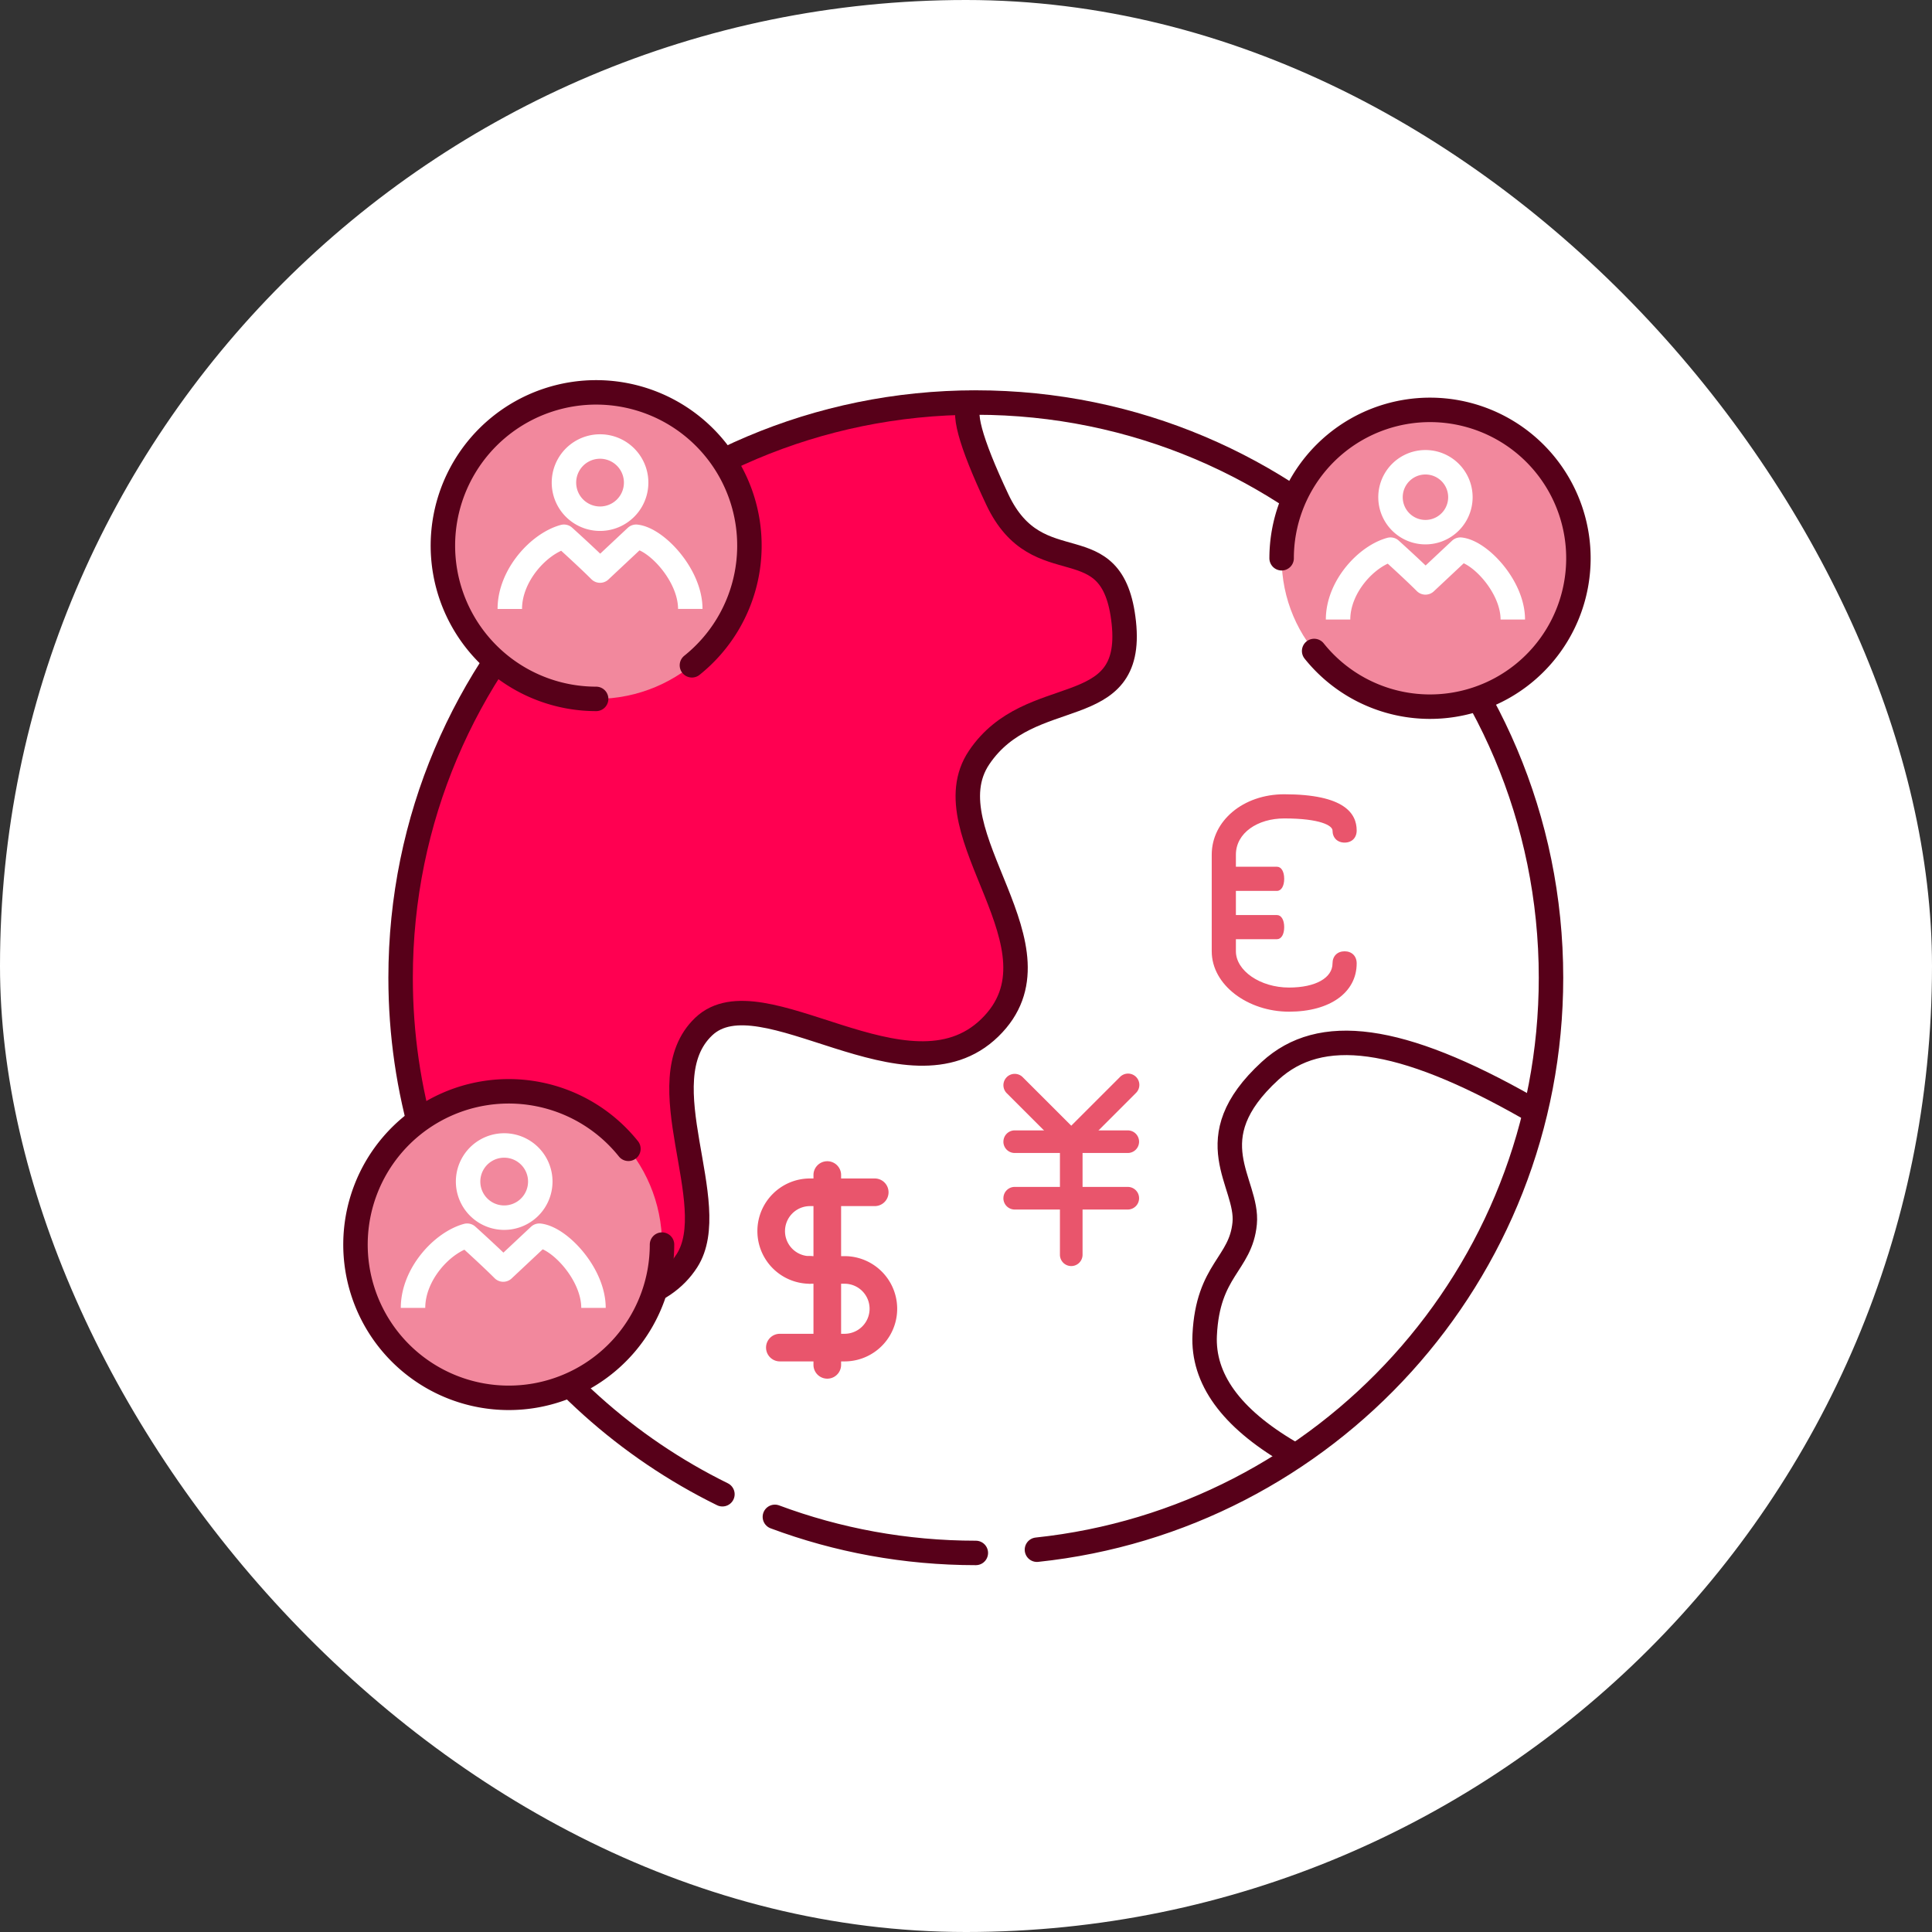 <?xml version="1.0" encoding="UTF-8"?>
<svg xmlns="http://www.w3.org/2000/svg" width="79" height="79" fill="none">
  <rect width="100%" height="100%" fill="#333333" stroke="none"/>
  <rect width="79" height="79" rx="39.5" fill="#fff"></rect>
  <path d="m40.616 20.331-1.429-3.93-3.93.358-8.574 3.572-7.502 8.217-2.858 8.575.357 6.43 5.002 11.79 3.572-.715 3.215-3.93-.714-7.145 1.429-2.143 5.716 1.07 5.359.358 1.072-3.216-2.144-6.788 1.43-2.143 5-3.215v-3.573l-2.857-1.429-2.144-2.144Z" fill="#FF0051"></path>
  <path d="M21.632 53.281c3.311.398 5.463-.179 6.457-1.73 1.49-2.326-1.674-7.328.684-9.573s8.354 3.3 11.698.05c3.345-3.249-2.527-7.95-.434-11.054 2.093-3.105 6.36-1.38 5.916-5.514-.443-4.134-3.496-1.472-5.175-5.04-1.12-2.38-1.472-3.695-1.057-3.944m13.006 42.909c-2.398-1.41-3.554-3.01-3.467-4.798.13-2.68 1.475-2.885 1.635-4.564.16-1.68-2.03-3.423 1.04-6.238 2.047-1.877 5.289-1.485 10.553 1.51" stroke="#570019" stroke-linecap="round"></path>
  <path d="M39.902 63.5c-2.89 0-5.66-.521-8.217-1.475M29.54 61.1c-7.794-3.83-13.159-11.849-13.159-21.12 0-12.99 10.53-23.52 23.52-23.52s23.52 10.53 23.52 23.52c0 12.144-9.206 22.14-21.02 23.388" stroke="#570019" stroke-linecap="round"></path>
  <path fill-rule="evenodd" clip-rule="evenodd" d="M33.828 47.483c.312 0 .565.253.565.564v7.762a.565.565 0 0 1-1.13 0v-7.762c0-.311.253-.564.565-.564Z" fill="#E9556C"></path>
  <path fill-rule="evenodd" clip-rule="evenodd" d="M30.97 50.34c0-1.188.964-2.152 2.152-2.152h2.646v1.13h-2.646a1.023 1.023 0 1 0 0 2.046.565.565 0 0 1 0 1.129 2.152 2.152 0 0 1-2.152-2.152Zm5.363-1.587a.565.565 0 0 1-.565.565v-1.13c.312 0 .565.253.565.565Z" fill="#E9556C"></path>
  <path fill-rule="evenodd" clip-rule="evenodd" d="M32.559 51.928c0-.312.252-.564.564-.564h1.411a2.152 2.152 0 0 1 0 4.304h-2.646v-1.129h2.646a1.023 1.023 0 1 0 0-2.047h-1.41a.564.564 0 0 1-.565-.564Zm-1.235 3.175c0-.311.252-.564.564-.564v1.129a.565.565 0 0 1-.564-.565Zm9.841-11.057a.462.462 0 0 1 .654 0l1.985 1.984 1.985-1.984a.462.462 0 1 1 .653.653l-2.311 2.312a.462.462 0 0 1-.654 0L41.165 44.7a.462.462 0 0 1 0-.653Z" fill="#E9556C"></path>
  <path fill-rule="evenodd" clip-rule="evenodd" d="M41.03 46.684c0-.255.206-.462.462-.462h4.623a.462.462 0 0 1 0 .924h-4.623a.462.462 0 0 1-.463-.462Z" fill="#E9556C"></path>
  <path fill-rule="evenodd" clip-rule="evenodd" d="M43.803 46.222c.256 0 .463.207.463.462v4.623a.462.462 0 0 1-.925 0v-4.623c0-.255.207-.462.462-.462Z" fill="#E9556C"></path>
  <path fill-rule="evenodd" clip-rule="evenodd" d="M41.03 48.995c0-.255.206-.462.462-.462h4.623a.462.462 0 0 1 0 .925h-4.623a.462.462 0 0 1-.463-.462Z" fill="#E9556C"></path>
  <path d="M52.71 41.368c-1.68 0-3.162-1.086-3.162-2.47v-3.95c0-1.383 1.285-2.47 2.964-2.47 2.47 0 2.963.79 2.963 1.482 0 .296-.197.494-.494.494-.296 0-.494-.198-.494-.494 0-.198-.494-.494-1.975-.494-1.087 0-1.976.593-1.976 1.482v3.95c0 .791.988 1.483 2.173 1.483 1.087 0 1.778-.396 1.778-.988 0-.297.198-.494.494-.494.297 0 .494.197.494.494 0 1.185-1.086 1.975-2.766 1.975Z" fill="#E9556C"></path>
  <path d="M52.215 36.429h-2.37c-.179 0-.297-.198-.297-.494 0-.297.118-.494.296-.494h2.371c.178 0 .296.197.296.494 0 .296-.118.494-.296.494Zm0 1.975h-2.37c-.179 0-.297-.197-.297-.494 0-.296.118-.493.296-.493h2.371c.178 0 .296.197.296.493 0 .297-.118.494-.296.494Z" fill="#E9556C"></path>
  <circle cx="20.804" cy="50.892" fill="#F2889D" r="6.267"></circle>
  <path d="M27.07 50.892a6.267 6.267 0 1 1-1.374-3.917" stroke="#570019" stroke-linecap="round"></path>
  <path d="M20.578 49.79a1.476 1.476 0 1 0 0-2.951 1.476 1.476 0 0 0 0 2.951Zm-3.689 3.69c0-1.384 1.199-2.675 2.213-2.952 0 0 .923.83 1.476 1.384l1.476-1.384c.83.093 2.214 1.568 2.214 2.952" stroke="#fff" stroke-linejoin="round"></path>
  <circle cx="24.377" cy="22.311" fill="#F2889D" r="6.267"></circle>
  <path d="M24.536 21.21a1.476 1.476 0 1 0 0-2.952 1.476 1.476 0 0 0 0 2.952Zm-3.69 3.69c0-1.384 1.2-2.676 2.214-2.952 0 0 .922.83 1.476 1.383l1.476-1.383c.83.092 2.214 1.568 2.214 2.951" stroke="#fff" stroke-linejoin="round"></path>
  <path d="M24.376 28.578a6.267 6.267 0 1 1 3.917-1.374" stroke="#570019" stroke-linecap="round"></path>
  <circle cx="58.474" cy="22.827" r="6.068" fill="#F2889D"></circle>
  <path d="M58.287 21.76a1.429 1.429 0 1 0 0-2.858 1.429 1.429 0 0 0 0 2.858Zm-3.573 3.573c0-1.34 1.161-2.59 2.144-2.858 0 0 .893.804 1.429 1.34l1.429-1.34c.804.09 2.143 1.518 2.143 2.858" stroke="#fff" stroke-linejoin="round"></path>
  <path d="M52.406 22.827a6.068 6.068 0 1 1 1.33 3.792" stroke="#570019" stroke-linecap="round"></path>
</svg>
